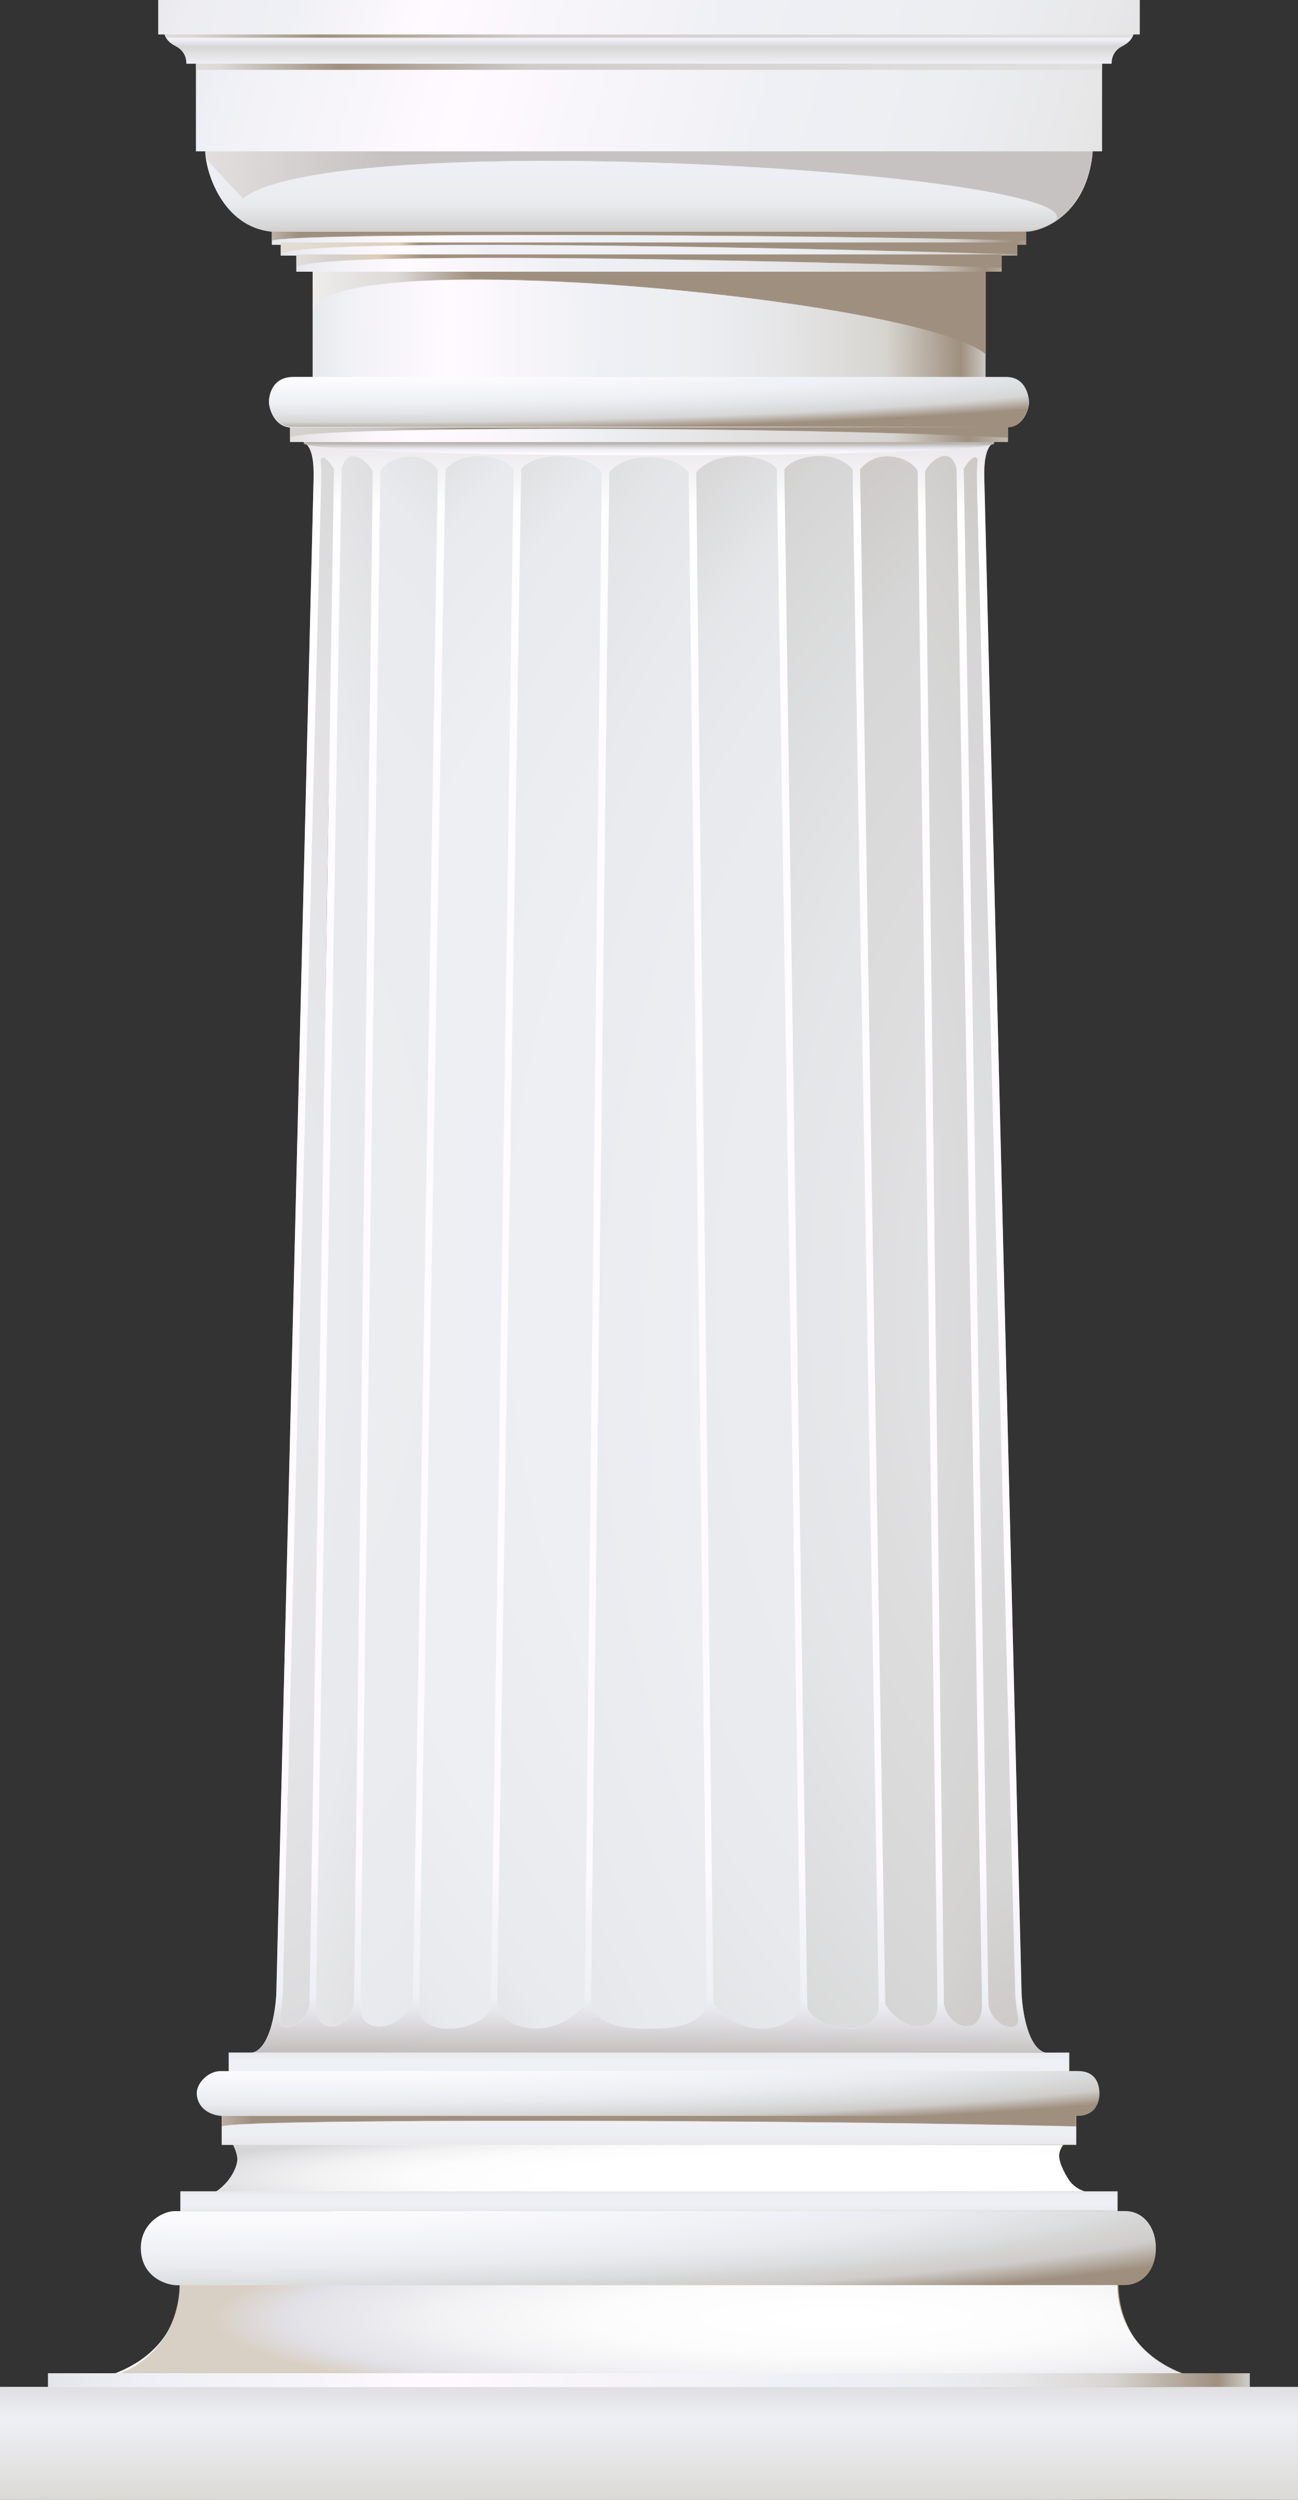 <svg xmlns="http://www.w3.org/2000/svg" xmlns:xlink="http://www.w3.org/1999/xlink" data-name="Layer 2" viewBox="0 0 1641.32 3158.92"><rect x="0" y="0" width="1641.32" height="3158.92" fill="#333333" stroke="none"/><defs><linearGradient id="K" x1="837.38" x2="822.26" y1="2587.98" y2="519.3" gradientTransform="matrix(1 0 0 -1 0 3127.93)" gradientUnits="userSpaceOnUse"><stop offset="0" stop-color="#e5e2e6"></stop><stop offset=".05" stop-color="#fff"></stop><stop offset=".22" stop-color="#fffcff"></stop><stop offset=".88" stop-color="#fffaff"></stop><stop offset=".92" stop-color="#f4f3f8"></stop><stop offset=".96" stop-color="#eff0f5"></stop><stop offset=".97" stop-color="#e4e4e8"></stop><stop offset=".99" stop-color="#c9c5c5"></stop><stop offset="1" stop-color="#b9b4b1"></stop></linearGradient><linearGradient id="R" x1="256.05" x2="1297.28" y1="2728.37" y2="2740.21" gradientTransform="matrix(1 0 0 -1 0 3127.93)" gradientUnits="userSpaceOnUse"><stop offset=".03" stop-color="#d6d6d6"></stop><stop offset=".17" stop-color="#eff0f5"></stop><stop offset=".18" stop-color="#f1f1f6"></stop><stop offset=".3" stop-color="#fffaff"></stop><stop offset=".48" stop-color="#eff0f5"></stop><stop offset=".6" stop-color="#edeef2"></stop><stop offset=".7" stop-color="#e6e6e8"></stop><stop offset=".79" stop-color="#dbdad7"></stop><stop offset=".83" stop-color="#d6d4cf"></stop><stop offset=".92" stop-color="#9f8f7e"></stop><stop offset=".95" stop-color="#ccc8c4"></stop><stop offset=".98" stop-color="#dad9d8"></stop><stop offset="1" stop-color="#e2e2e2"></stop></linearGradient><linearGradient id="k" x1="340.38" x2="1132.74" y1="2735.89" y2="2734.42" gradientTransform="matrix(1 0 0 -1 0 3127.93)" gradientUnits="userSpaceOnUse"><stop offset="0"></stop><stop offset=".01" stop-color="#1b1b1b"></stop><stop offset=".03" stop-color="#575757"></stop><stop offset=".05" stop-color="#8a8a8a"></stop><stop offset=".07" stop-color="#b4b4b4"></stop><stop offset=".08" stop-color="#d5d5d5"></stop><stop offset=".1" stop-color="#ececec"></stop><stop offset=".12" stop-color="#fafafa"></stop><stop offset=".13" stop-color="#fff"></stop><stop offset=".23" stop-color="#fbfbfb"></stop><stop offset=".34" stop-color="#efefef"></stop><stop offset=".45" stop-color="#dadada"></stop><stop offset=".56" stop-color="#bdbdbd"></stop><stop offset=".67" stop-color="#989898"></stop><stop offset=".78" stop-color="#6b6b6b"></stop><stop offset=".89" stop-color="#363636"></stop><stop offset=".98"></stop></linearGradient><linearGradient id="T" x1="354.48" x2="1302.99" y1="2711.04" y2="2758.17" gradientTransform="matrix(1 0 0 -1 0 3127.93)" gradientUnits="userSpaceOnUse"><stop offset=".04" stop-color="#efeeed"></stop><stop offset=".16" stop-color="#dcd9d6"></stop><stop offset=".26" stop-color="#9f8f7e"></stop></linearGradient><linearGradient id="a" x1="343.08" x2="1371.25" y1="2794.59" y2="2809.91" gradientTransform="matrix(1 0 0 -1 0 3127.93)" gradientUnits="userSpaceOnUse"><stop offset=".04" stop-color="#fff"></stop><stop offset=".49" stop-color="#efeeed"></stop><stop offset=".63" stop-color="#e2e1e1"></stop><stop offset=".72" stop-color="#d6d6d6"></stop><stop offset=".91" stop-color="#9f8f7e"></stop><stop offset="1" stop-color="#e2e2e2"></stop></linearGradient><linearGradient xlink:href="#a" id="U" x1="318.27" x2="1377.15" y1="2803.11" y2="2842.95"></linearGradient><linearGradient xlink:href="#a" id="V" x1="242.85" x2="1456.46" y1="2823.99" y2="2848.51"></linearGradient><linearGradient id="W" x1="309.32" x2="1316.23" y1="2797.16" y2="2803.38" gradientTransform="matrix(1 0 0 -1 0 3127.93)" gradientUnits="userSpaceOnUse"><stop offset=".03" stop-color="#d6d6d6"></stop><stop offset=".05" stop-color="#e0e0e2"></stop><stop offset=".08" stop-color="#ebecf0"></stop><stop offset=".1" stop-color="#eff0f5"></stop><stop offset=".2" stop-color="#fffaff"></stop><stop offset=".4" stop-color="#eff0f5"></stop><stop offset=".56" stop-color="#edeef2"></stop><stop offset=".69" stop-color="#e6e6e8"></stop><stop offset=".81" stop-color="#dbdad7"></stop><stop offset=".85" stop-color="#d6d4cf"></stop><stop offset=".93" stop-color="#9f8f7e"></stop><stop offset="1" stop-color="#e2e2e2"></stop></linearGradient><linearGradient id="X" x1="286.22" x2="1389.18" y1="2820.63" y2="2820.63" gradientTransform="matrix(1 0 0 -1 0 3127.93)" gradientUnits="userSpaceOnUse"><stop offset=".03" stop-color="#d6d6d6"></stop><stop offset=".05" stop-color="#e0e0e2"></stop><stop offset=".08" stop-color="#ebecf0"></stop><stop offset=".1" stop-color="#eff0f5"></stop><stop offset=".2" stop-color="#fffaff"></stop><stop offset=".3" stop-color="#eff0f5"></stop><stop offset=".6" stop-color="#eeeff3"></stop><stop offset=".71" stop-color="#e9eaec"></stop><stop offset=".78" stop-color="#e2e1e1"></stop><stop offset=".85" stop-color="#d7d5d0"></stop><stop offset=".85" stop-color="#d6d4cf"></stop><stop offset=".93" stop-color="#9f8f7e"></stop><stop offset="1" stop-color="#e2e2e2"></stop></linearGradient><linearGradient id="Y" x1="262.39" x2="1359.85" y1="2834.27" y2="2834.27" gradientTransform="matrix(1 0 0 -1 0 3127.93)" gradientUnits="userSpaceOnUse"><stop offset="0" stop-color="#d6d6d6"></stop><stop offset=".03" stop-color="#dcdcdd"></stop><stop offset=".09" stop-color="#eaebef"></stop><stop offset=".13" stop-color="#eff0f5"></stop><stop offset=".24" stop-color="#fffaff"></stop><stop offset=".43" stop-color="#eff0f5"></stop><stop offset=".6" stop-color="#edeef2"></stop><stop offset=".71" stop-color="#e7e8ea"></stop><stop offset=".81" stop-color="#dedddb"></stop><stop offset=".86" stop-color="#d6d4cf"></stop><stop offset=".93" stop-color="#9f8f7e"></stop><stop offset="1" stop-color="#e2e2e2"></stop></linearGradient><linearGradient id="f" x1="122.77" x2="1490.27" y1="2700.84" y2="2956.36" gradientTransform="matrix(1 0 0 -1 0 3127.93)" gradientUnits="userSpaceOnUse"><stop offset=".04"></stop><stop offset=".06" stop-color="#060606"></stop><stop offset=".09" stop-color="#171717"></stop><stop offset=".13" stop-color="#343434"></stop><stop offset=".16" stop-color="#5b5b5b"></stop><stop offset=".21" stop-color="#8e8e8e"></stop><stop offset=".25" stop-color="#cbcbcb"></stop><stop offset=".28" stop-color="#fff"></stop><stop offset=".36" stop-color="#fbfbfb"></stop><stop offset=".44" stop-color="#efefef"></stop><stop offset=".51" stop-color="#dadada"></stop><stop offset=".59" stop-color="#bdbdbd"></stop><stop offset=".67" stop-color="#989898"></stop><stop offset=".75" stop-color="#6b6b6b"></stop><stop offset=".83" stop-color="#363636"></stop><stop offset=".9"></stop></linearGradient><linearGradient id="g" x1="219.29" x2="941.01" y1="2831.24" y2="2831.24" gradientTransform="matrix(1 0 0 -1 0 3127.93)" gradientUnits="userSpaceOnUse"><stop offset=".04" stop-color="#efeeed"></stop><stop offset=".11" stop-color="#e0dddb"></stop><stop offset=".22" stop-color="#9f8f7e"></stop></linearGradient><linearGradient id="l" x1="68.28" x2="1330.72" y1="2803.48" y2="2821.23" gradientTransform="matrix(1 0 0 -1 0 3127.93)" gradientUnits="userSpaceOnUse"><stop offset=".02"></stop><stop offset=".03" stop-color="#292929"></stop><stop offset=".04" stop-color="#555"></stop><stop offset=".04" stop-color="#7e7e7e"></stop><stop offset=".05" stop-color="#a1a1a1"></stop><stop offset=".06" stop-color="#bebebe"></stop><stop offset=".07" stop-color="#d6d6d6"></stop><stop offset=".09" stop-color="#e9e9e9"></stop><stop offset=".1" stop-color="#f5f5f5"></stop><stop offset=".12" stop-color="#fdfdfd"></stop><stop offset=".16" stop-color="#fff"></stop><stop offset=".23" stop-color="#f1f1f1"></stop><stop offset=".36" stop-color="#cbcbcb"></stop><stop offset=".54" stop-color="#8e8e8e"></stop><stop offset=".76" stop-color="#3b3b3b"></stop><stop offset=".9"></stop></linearGradient><linearGradient id="ab" x1="173.55" x2="1365.6" y1="2765.09" y2="2855.3" gradientTransform="matrix(1 0 0 -1 0 3127.93)" gradientUnits="userSpaceOnUse"><stop offset=".01" stop-color="#efeeed"></stop><stop offset=".11" stop-color="#e5e3e1"></stop><stop offset=".28" stop-color="#dfceb9"></stop><stop offset=".3" stop-color="#9f8f7e"></stop></linearGradient><linearGradient id="m" x1="303.52" x2="1091.81" y1="2797.95" y2="2797.95" gradientTransform="matrix(1 0 0 -1 0 3127.93)" gradientUnits="userSpaceOnUse"><stop offset=".01"></stop><stop offset=".02" stop-color="#1e1e1e"></stop><stop offset=".05" stop-color="#616161"></stop><stop offset=".08" stop-color="#9a9a9a"></stop><stop offset=".11" stop-color="#c5c5c5"></stop><stop offset=".13" stop-color="#e5e5e5"></stop><stop offset=".15" stop-color="#f8f8f8"></stop><stop offset=".17" stop-color="#fff"></stop><stop offset=".2" stop-color="#f4f4f4"></stop><stop offset=".9"></stop></linearGradient><linearGradient id="ad" x1="330.19" x2="1037.14" y1="2797.95" y2="2797.95" gradientTransform="matrix(1 0 0 -1 0 3127.93)" gradientUnits="userSpaceOnUse"><stop offset="0" stop-color="#efeeed"></stop><stop offset=".04" stop-color="#e6e4e2"></stop><stop offset=".12" stop-color="#d5d1ce"></stop><stop offset=".21" stop-color="#ddcdb8"></stop><stop offset=".29" stop-color="#9f8f7e"></stop></linearGradient><linearGradient id="af" x1="820.66" x2="820.66" y1="2546.56" y2="2567.53" gradientTransform="matrix(1 0 0 -1 0 3127.93)" gradientUnits="userSpaceOnUse"><stop offset=".37" stop-color="#fffaff"></stop><stop offset=".62" stop-color="#eff0f5"></stop><stop offset=".72" stop-color="#e4e4e8"></stop><stop offset=".9" stop-color="#c9c5c5"></stop><stop offset=".99" stop-color="#b9b4b1"></stop></linearGradient><linearGradient id="ag" x1="292.15" x2="1363.79" y1="2585.01" y2="2585.01" gradientTransform="matrix(1 0 0 -1 0 3127.93)" gradientUnits="userSpaceOnUse"><stop offset=".03" stop-color="#d6d6d6"></stop><stop offset=".1" stop-color="#ece9ec"></stop><stop offset=".16" stop-color="#faf6fa"></stop><stop offset=".21" stop-color="#fffaff"></stop><stop offset=".32" stop-color="#faf7fc"></stop><stop offset=".42" stop-color="#eff0f5"></stop><stop offset=".78" stop-color="#d6d4cf"></stop><stop offset=".87" stop-color="#9f8f7e"></stop><stop offset=".96" stop-color="#e2e2e2"></stop></linearGradient><linearGradient id="o" x1="306.13" x2="1228.6" y1="2588.04" y2="2588.04" gradientTransform="matrix(1 0 0 -1 0 3127.93)" gradientUnits="userSpaceOnUse"><stop offset="0"></stop><stop offset=".04" stop-color="#292929"></stop><stop offset=".12" stop-color="#9b9b9b"></stop><stop offset=".19" stop-color="#e3e3e3"></stop><stop offset=".21" stop-color="#fff"></stop><stop offset=".3" stop-color="#e9e9e9"></stop><stop offset=".49" stop-color="#b1b1b1"></stop><stop offset=".75" stop-color="#585858"></stop><stop offset="1"></stop></linearGradient><linearGradient id="ai" x1="154.56" x2="1459.77" y1="2463.57" y2="2707.46" gradientTransform="matrix(1 0 0 -1 0 3127.93)" gradientUnits="userSpaceOnUse"><stop offset=".04" stop-color="#efeeed"></stop><stop offset=".06" stop-color="#eae9e7"></stop><stop offset=".16" stop-color="#d7d3d0"></stop><stop offset=".26" stop-color="#cbc6c2"></stop><stop offset=".34" stop-color="#9f8f7e"></stop></linearGradient><linearGradient id="ao" x1="820.67" x2="820.67" y1="2935.52" y2="2820.62" gradientTransform="matrix(1 0 0 -1 0 3127.93)" gradientUnits="userSpaceOnUse"><stop offset=".08" stop-color="#eff0f5"></stop><stop offset=".44" stop-color="#ecedf1"></stop><stop offset=".58" stop-color="#e9eaed"></stop><stop offset=".82" stop-color="#d6d6d6"></stop><stop offset=".9" stop-color="#cdcbc8"></stop><stop offset=".98" stop-color="#9f8f7e"></stop></linearGradient><linearGradient id="r" x1="191.45" x2="1412.22" y1="2885.9" y2="2948.15" gradientTransform="matrix(1 0 0 -1 0 3127.93)" gradientUnits="userSpaceOnUse"><stop offset="0"></stop><stop offset=".03" stop-color="#313131"></stop><stop offset=".08" stop-color="#797979"></stop><stop offset=".12" stop-color="#b3b3b3"></stop><stop offset=".16" stop-color="#dcdcdc"></stop><stop offset=".19" stop-color="#f6f6f6"></stop><stop offset=".2" stop-color="#fff"></stop><stop offset=".31" stop-color="#fbfbfb"></stop><stop offset=".4" stop-color="#f1f1f1"></stop><stop offset=".49" stop-color="#dedede"></stop><stop offset=".58" stop-color="#c5c5c5"></stop><stop offset=".66" stop-color="#a4a4a4"></stop><stop offset=".74" stop-color="#7b7b7b"></stop><stop offset=".83" stop-color="#4b4b4b"></stop><stop offset=".9" stop-color="#151515"></stop><stop offset=".93"></stop></linearGradient><linearGradient id="aq" x1="146.6" x2="1180.73" y1="2969.18" y2="2915.81" gradientTransform="matrix(1 0 0 -1 0 3127.93)" gradientUnits="userSpaceOnUse"><stop offset="0" stop-color="#efeeed"></stop><stop offset=".33" stop-color="#c7c2c2"></stop></linearGradient><linearGradient id="ar" x1="121.66" x2="1569.44" y1="3198.94" y2="2792.8" gradientTransform="matrix(1 0 0 -1 0 3127.93)" gradientUnits="userSpaceOnUse"><stop offset="0" stop-color="#d6d6d6"></stop><stop offset=".08" stop-color="#e6e7ea"></stop><stop offset=".13" stop-color="#eff0f5"></stop><stop offset=".33" stop-color="#fffaff"></stop><stop offset=".58" stop-color="#eff0f5"></stop><stop offset=".72" stop-color="#edeef2"></stop><stop offset=".84" stop-color="#e7e7e8"></stop><stop offset=".94" stop-color="#dcdad8"></stop><stop offset=".98" stop-color="#d6d4cf"></stop></linearGradient><linearGradient id="s" x1="-17.45" x2="1624.8" y1="2890.5" y2="3197.36" gradientTransform="matrix(1 0 0 -1 0 3127.93)" gradientUnits="userSpaceOnUse"><stop offset=".04"></stop><stop offset=".04" stop-color="#050505"></stop><stop offset=".05" stop-color="#343434"></stop><stop offset=".06" stop-color="#5f5f5f"></stop><stop offset=".07" stop-color="#858585"></stop><stop offset=".09" stop-color="#a6a6a6"></stop><stop offset=".1" stop-color="#c2c2c2"></stop><stop offset=".12" stop-color="#d9d9d9"></stop><stop offset=".14" stop-color="#eaeaea"></stop><stop offset=".16" stop-color="#f6f6f6"></stop><stop offset=".19" stop-color="#fdfdfd"></stop><stop offset=".27" stop-color="#fff"></stop><stop offset=".4" stop-color="#fcfcfc"></stop><stop offset=".49" stop-color="#f2f2f2"></stop><stop offset=".58" stop-color="#e2e2e2"></stop><stop offset=".66" stop-color="#cbcbcb"></stop><stop offset=".74" stop-color="#aeaeae"></stop><stop offset=".81" stop-color="#898989"></stop><stop offset=".88" stop-color="#5e5e5e"></stop><stop offset=".95" stop-color="#2d2d2d"></stop><stop offset="1"></stop></linearGradient><linearGradient id="b" x1="-17.45" x2="1624.8" y1="2890.5" y2="3197.36" gradientTransform="matrix(1 0 0 -1 0 3127.93)" gradientUnits="userSpaceOnUse"><stop offset=".04" stop-color="#efeeed"></stop><stop offset=".1" stop-color="#eae8e7"></stop><stop offset=".19" stop-color="#dcd9d6"></stop><stop offset=".28" stop-color="#9f8f7e"></stop><stop offset=".42" stop-color="#cfccc9"></stop><stop offset=".7" stop-color="#dddcdb"></stop><stop offset=".9" stop-color="#e2e2e2"></stop></linearGradient><linearGradient id="at" x1="820.65" x2="820.65" y1="3111.94" y2="3026.11" gradientTransform="matrix(1 0 0 -1 0 3127.93)" gradientUnits="userSpaceOnUse"><stop offset=".2" stop-color="#fffaff"></stop><stop offset=".4" stop-color="#eff0f5"></stop><stop offset=".5" stop-color="#d6d6d6"></stop><stop offset=".61" stop-color="#e2e2e2"></stop><stop offset=".61" stop-color="#e2e2e2"></stop><stop offset=".71" stop-color="#ececf0"></stop><stop offset=".79" stop-color="#eff0f5"></stop></linearGradient><linearGradient xlink:href="#b" id="au" x1="-74.17" x2="1680.65" y1="2919.07" y2="3246.97"></linearGradient><linearGradient id="av" x1="80" x2="1614.07" y1="3313.93" y2="2883.58" gradientTransform="matrix(1 0 0 -1 0 3127.93)" gradientUnits="userSpaceOnUse"><stop offset="0" stop-color="#d6d6d6"></stop><stop offset=".01" stop-color="#d7d7d8"></stop><stop offset=".07" stop-color="#e5e5e8"></stop><stop offset=".13" stop-color="#ededf2"></stop><stop offset=".21" stop-color="#eff0f5"></stop><stop offset=".31" stop-color="#fffaff"></stop><stop offset=".54" stop-color="#eff0f5"></stop><stop offset=".72" stop-color="#edeef2"></stop><stop offset=".83" stop-color="#e8e8ea"></stop><stop offset=".92" stop-color="#dedddc"></stop><stop offset=".98" stop-color="#d6d4cf"></stop></linearGradient><linearGradient id="ax" x1="-185.96" x2="1669.63" y1="82.26" y2="103.35" gradientTransform="matrix(1 0 0 -1 0 3127.93)" gradientUnits="userSpaceOnUse"><stop offset=".03" stop-color="#d6d6d6"></stop><stop offset=".2" stop-color="#eff0f5"></stop><stop offset=".3" stop-color="#f5f4f9"></stop><stop offset=".39" stop-color="#fffaff"></stop><stop offset=".47" stop-color="#f9f6fb"></stop><stop offset=".65" stop-color="#eff0f5"></stop><stop offset=".73" stop-color="#edeef2"></stop><stop offset=".79" stop-color="#e7e7e9"></stop><stop offset=".84" stop-color="#dcdbd9"></stop><stop offset=".86" stop-color="#d6d4cf"></stop><stop offset=".93" stop-color="#9f8f7e"></stop><stop offset=".95" stop-color="#ccc8c4"></stop><stop offset=".99" stop-color="#dad9d8"></stop><stop offset="1" stop-color="#e2e2e2"></stop></linearGradient><linearGradient id="c" x1="104.98" x2="1424.45" y1="432.29" y2="447.28" gradientTransform="matrix(1 0 0 -1 0 3127.93)" gradientUnits="userSpaceOnUse"><stop offset=".05" stop-color="#d6d6d6"></stop><stop offset=".09" stop-color="#dadadb"></stop><stop offset=".13" stop-color="#e5e5e8"></stop><stop offset=".16" stop-color="#eff0f5"></stop><stop offset=".3" stop-color="#fffaff"></stop><stop offset=".39" stop-color="#faf7fc"></stop><stop offset=".48" stop-color="#eff0f5"></stop><stop offset=".6" stop-color="#edeef2"></stop><stop offset=".68" stop-color="#e7e7e9"></stop><stop offset=".76" stop-color="#dcdbd9"></stop><stop offset=".79" stop-color="#d6d4cf"></stop><stop offset=".94" stop-color="#9f8f7e"></stop><stop offset=".96" stop-color="#ccc8c4"></stop><stop offset=".99" stop-color="#dad9d8"></stop><stop offset="1" stop-color="#e2e2e2"></stop></linearGradient><linearGradient id="d" x1="820.66" x2="820.66" y1="466.17" y2="410.49" gradientTransform="matrix(1 0 0 -1 0 3127.93)" gradientUnits="userSpaceOnUse"><stop offset=".02" stop-color="#fff"></stop><stop offset=".02" stop-color="#fafafa"></stop><stop offset=".05" stop-color="#c6c6c6"></stop><stop offset=".08" stop-color="#979797"></stop><stop offset=".11" stop-color="#6e6e6e"></stop><stop offset=".14" stop-color="#4c4c4c"></stop><stop offset=".18" stop-color="#303030"></stop><stop offset=".21" stop-color="#1b1b1b"></stop><stop offset=".26" stop-color="#0c0c0c"></stop><stop offset=".3" stop-color="#030303"></stop><stop offset=".38"></stop><stop offset=".48" stop-color="#030303"></stop><stop offset=".56" stop-color="#0c0c0c"></stop><stop offset=".62" stop-color="#1c1c1c"></stop><stop offset=".69" stop-color="#333"></stop><stop offset=".74" stop-color="#505050"></stop><stop offset=".8" stop-color="#747474"></stop><stop offset=".85" stop-color="#9e9e9e"></stop><stop offset=".9" stop-color="#cecece"></stop><stop offset=".95" stop-color="#fff"></stop></linearGradient><linearGradient id="e" x1="820.66" x2="820.66" y1="472.11" y2="401.47" gradientTransform="matrix(1 0 0 -1 0 3127.93)" gradientUnits="userSpaceOnUse"><stop offset="0" stop-color="#d6d6d6"></stop><stop offset=".09" stop-color="#e3e4e6"></stop><stop offset=".18" stop-color="#ecedf1"></stop><stop offset=".28" stop-color="#eff0f5"></stop><stop offset=".61" stop-color="#eeeef3"></stop><stop offset=".75" stop-color="#e9e9ec"></stop><stop offset=".86" stop-color="#e1e0df"></stop><stop offset=".94" stop-color="#d6d4cf"></stop></linearGradient><linearGradient xlink:href="#c" id="az" x1="116.79" x2="1414.48" y1="503.19" y2="517.94"></linearGradient><linearGradient xlink:href="#d" id="t" x1="820.66" x2="820.66" y1="536.93" y2="481.27"></linearGradient><linearGradient xlink:href="#e" id="aB" x1="820.66" x2="820.66" y1="542.87" y2="472.25"></linearGradient><linearGradient xlink:href="#f" id="u" x1="30.06" x2="1579.21" y1="300.54" y2="590.01"></linearGradient><linearGradient xlink:href="#g" id="aD" x1="139.16" x2="957.04" y1="448.27" y2="448.27"></linearGradient><linearGradient id="aF" x1="36.06" x2="1482.58" y1="337.4" y2="353.84" gradientTransform="matrix(1 0 0 -1 0 3127.93)" gradientUnits="userSpaceOnUse"><stop offset=".05" stop-color="#d6d6d6"></stop><stop offset=".08" stop-color="#dadadb"></stop><stop offset=".11" stop-color="#e5e5e8"></stop><stop offset=".13" stop-color="#eff0f5"></stop><stop offset=".26" stop-color="#fffaff"></stop><stop offset=".45" stop-color="#faf7fc"></stop><stop offset=".63" stop-color="#eff0f5"></stop><stop offset=".71" stop-color="#edeef2"></stop><stop offset=".76" stop-color="#e7e7e9"></stop><stop offset=".81" stop-color="#dcdbd9"></stop><stop offset=".84" stop-color="#d6d4cf"></stop><stop offset=".94" stop-color="#9f8f7e"></stop><stop offset=".96" stop-color="#ccc8c4"></stop><stop offset=".99" stop-color="#dad9d8"></stop><stop offset="1" stop-color="#e2e2e2"></stop></linearGradient><linearGradient xlink:href="#d" id="v" x1="820.65" x2="820.65" y1="360.33" y2="330.03"></linearGradient><linearGradient id="aH" x1="820.65" x2="820.65" y1="363.56" y2="325.12" gradientTransform="matrix(1 0 0 -1 0 3127.93)" gradientUnits="userSpaceOnUse"><stop offset="0" stop-color="#d6d6d6"></stop><stop offset=".04" stop-color="#dcddde"></stop><stop offset=".14" stop-color="#e7e8eb"></stop><stop offset=".26" stop-color="#edeef3"></stop><stop offset=".51" stop-color="#eff0f5"></stop><stop offset=".66" stop-color="#edeef2"></stop><stop offset=".76" stop-color="#e8e8ea"></stop><stop offset=".85" stop-color="#dedddb"></stop><stop offset=".89" stop-color="#d6d4cf"></stop></linearGradient><linearGradient id="aI" x1="-266.83" x2="1738.12" y1="27.95" y2="50.74" gradientTransform="matrix(1 0 0 -1 0 3127.93)" gradientUnits="userSpaceOnUse"><stop offset=".05" stop-color="#d6d6d6"></stop><stop offset=".09" stop-color="#dadadb"></stop><stop offset=".13" stop-color="#e5e5e8"></stop><stop offset=".16" stop-color="#eff0f5"></stop><stop offset=".3" stop-color="#fffaff"></stop><stop offset=".48" stop-color="#faf7fc"></stop><stop offset=".65" stop-color="#eff0f5"></stop><stop offset=".71" stop-color="#edeef2"></stop><stop offset=".76" stop-color="#e7e7e9"></stop><stop offset=".8" stop-color="#dcdbd9"></stop><stop offset=".81" stop-color="#d6d4cf"></stop><stop offset=".86" stop-color="#9f8f7e"></stop><stop offset=".9" stop-color="#cac5c1"></stop><stop offset=".93" stop-color="#d2cfcc"></stop><stop offset=".97" stop-color="#e0dfdf"></stop><stop offset=".97" stop-color="#e2e2e2"></stop></linearGradient><linearGradient xlink:href="#d" id="w" x1="820.66" x2="820.66" y1="120.24" y2="-52.6"></linearGradient><linearGradient id="aK" x1="820.66" x2="820.66" y1="138.66" y2="-80.59" gradientTransform="matrix(1 0 0 -1 0 3127.93)" gradientUnits="userSpaceOnUse"><stop offset="0" stop-color="#d6d6d6"></stop><stop offset=".17" stop-color="#e3e3e6"></stop><stop offset=".3" stop-color="#eff0f5"></stop><stop offset=".61" stop-color="#e2e2e1"></stop><stop offset=".85" stop-color="#d6d4cf"></stop></linearGradient><radialGradient id="x" cx="2133.75" cy="1492.81" r="1831.42" fx="2133.75" fy="1492.81" gradientTransform="matrix(.93 0 0 -1 -4 3137.28)" gradientUnits="userSpaceOnUse"><stop offset=".37" stop-color="#eff0f5"></stop><stop offset=".72" stop-color="#e9eaed"></stop><stop offset=".79" stop-color="#e5e6e8"></stop><stop offset=".85" stop-color="#dadadb"></stop><stop offset=".87" stop-color="#d6d6d6"></stop><stop offset=".94" stop-color="#c9c4c0"></stop><stop offset=".95" stop-color="#9f8f7e"></stop></radialGradient><radialGradient id="y" cx="2167.01" cy="1486.33" r="1765.14" fx="2167.01" fy="1486.33" gradientTransform="matrix(.93 0 0 -1 -4 3137.28)" gradientUnits="userSpaceOnUse"><stop offset=".14" stop-color="#eff0f5"></stop><stop offset=".49" stop-color="#eaebee"></stop><stop offset=".64" stop-color="#e4e5e7"></stop><stop offset=".84" stop-color="#d6d6d6"></stop><stop offset=".94" stop-color="#c9c4c0"></stop><stop offset=".95" stop-color="#9f8f7e"></stop></radialGradient><radialGradient id="z" cx="2074.19" cy="1489.19" r="1608.64" fx="2074.19" fy="1489.19" gradientTransform="matrix(.93 0 0 -1 -4 3137.28)" gradientUnits="userSpaceOnUse"><stop offset=".08" stop-color="#eff0f5"></stop><stop offset=".35" stop-color="#eaebee"></stop><stop offset=".57" stop-color="#ddddde"></stop><stop offset=".76" stop-color="#d6d6d6"></stop><stop offset=".93" stop-color="#c9c4c0"></stop><stop offset=".95" stop-color="#9f8f7e"></stop></radialGradient><radialGradient id="A" cx="1127" cy="1538.96" r="1700.26" fx="1127" fy="1538.96" gradientTransform="matrix(.52 0 0 -1 141.9 3137.28)" gradientUnits="userSpaceOnUse"><stop offset=".07" stop-color="#eff0f5"></stop><stop offset=".29" stop-color="#e9eaed"></stop><stop offset=".47" stop-color="#dedee0"></stop><stop offset=".65" stop-color="#d6d6d6"></stop><stop offset=".74" stop-color="#d4d3d2"></stop><stop offset=".83" stop-color="#cdcac7"></stop><stop offset=".88" stop-color="#9f8f7e"></stop></radialGradient><radialGradient id="B" cx="799.41" cy="1531.84" r="1343.55" fx="799.41" fy="1531.84" gradientTransform="matrix(1 0 0 -1 0 3127.93)" gradientUnits="userSpaceOnUse"><stop offset="0" stop-color="#eff0f5"></stop><stop offset=".19" stop-color="#e9eaed"></stop><stop offset=".28" stop-color="#e2e3e5"></stop><stop offset=".47" stop-color="#d9d9da"></stop><stop offset=".67" stop-color="#d6d6d6"></stop><stop offset=".85" stop-color="#cbc7c4"></stop><stop offset=".9" stop-color="#9f8f7e"></stop></radialGradient><radialGradient id="C" cx="-2206.33" cy="1521.02" r="1922.94" fx="-2206.33" fy="1521.02" gradientTransform="matrix(-.93 0 0 -1 -274.47 3137.28)" gradientUnits="userSpaceOnUse"><stop offset=".13" stop-color="#eff0f5"></stop><stop offset=".62" stop-color="#eeeff3"></stop><stop offset=".78" stop-color="#e9eaed"></stop><stop offset=".87" stop-color="#d6d6d6"></stop><stop offset=".9" stop-color="#d2d1d0"></stop><stop offset=".94" stop-color="#d8c8b4"></stop><stop offset=".94" stop-color="#9f8f7e"></stop></radialGradient><radialGradient id="D" cx="-2008.13" cy="1523.74" r="1834.69" fx="-2008.13" fy="1523.74" gradientTransform="matrix(-.93 0 0 -1 -274.47 3137.28)" gradientUnits="userSpaceOnUse"><stop offset=".34" stop-color="#eff0f5"></stop><stop offset=".68" stop-color="#eeeff3"></stop><stop offset=".79" stop-color="#e9eaed"></stop><stop offset=".87" stop-color="#d6d6d6"></stop><stop offset=".89" stop-color="#d2d1d0"></stop><stop offset=".93" stop-color="#d8c8b4"></stop><stop offset=".93" stop-color="#9f8f7e"></stop></radialGradient><radialGradient id="E" cx="76.91" cy="1552.47" r="1681.74" fx="76.91" fy="1552.47" gradientTransform="matrix(-.93 0 0 -1 -274.47 3137.28)" gradientUnits="userSpaceOnUse"><stop offset=".08" stop-color="#eff0f2"></stop><stop offset=".64" stop-color="#ebecef"></stop><stop offset=".78" stop-color="#e9eaed"></stop><stop offset=".92" stop-color="#d6d6d6"></stop><stop offset="1" stop-color="#9f8f7e"></stop></radialGradient><radialGradient id="F" cx="-158.84" cy="1567.31" r="2179.04" fx="-158.84" fy="1567.31" gradientTransform="matrix(-.52 0 0 -1 -420.36 3137.28)" gradientUnits="userSpaceOnUse"><stop offset=".13" stop-color="#eff0f2"></stop><stop offset=".74" stop-color="#e9eaed"></stop><stop offset=".82" stop-color="#e2e2e4"></stop><stop offset=".9" stop-color="#d6d6d6"></stop><stop offset=".94" stop-color="#d0cecc"></stop><stop offset=".98" stop-color="#9f8f7e"></stop></radialGradient><radialGradient id="G" cx="-97.22" cy="1516.53" r="1354.32" fx="-97.22" fy="1516.53" gradientTransform="rotate(-180 -139.235 1563.965)" gradientUnits="userSpaceOnUse"><stop offset=".09" stop-color="#eff0f2"></stop><stop offset=".13" stop-color="#edeef0"></stop><stop offset=".34" stop-color="#e9eaed"></stop><stop offset=".61" stop-color="#e4e4e7"></stop><stop offset=".96" stop-color="#d6d6d6"></stop><stop offset="1" stop-color="#9f8f7e"></stop></radialGradient><radialGradient id="H" cx="2459.3" cy="1426.02" r="2586.72" fx="2459.3" fy="1426.02" gradientTransform="matrix(1 0 0 -1 0 3127.93)" gradientUnits="userSpaceOnUse"><stop offset=".58" stop-color="#eff0f5"></stop><stop offset=".69" stop-color="#eaebef"></stop><stop offset=".71" stop-color="#e9eaed"></stop><stop offset=".76" stop-color="#e4e5e7"></stop><stop offset=".82" stop-color="#d7d7d8"></stop><stop offset=".82" stop-color="#d6d6d6"></stop><stop offset=".88" stop-color="#cbc7c4"></stop><stop offset=".93" stop-color="#9f8f7e"></stop></radialGradient><radialGradient id="I" cx="-194.94" cy="1402.91" r="1962.58" fx="-194.94" fy="1402.91" gradientTransform="matrix(1 0 0 -1 0 3127.64)" gradientUnits="userSpaceOnUse"><stop offset=".12" stop-color="#eff0f5"></stop><stop offset=".79" stop-color="#eff0f5"></stop><stop offset=".85" stop-color="#e3e4e6"></stop><stop offset=".89" stop-color="#d6d6d6"></stop><stop offset=".99" stop-color="#9f8f7e"></stop></radialGradient><radialGradient id="h" cx="1540.62" cy="862.15" r="1872.38" fx="1540.62" fy="862.15" gradientTransform="matrix(1 0 0 -1 0 3127.93)" gradientUnits="userSpaceOnUse"><stop offset=".88"></stop><stop offset=".91" stop-color="#464646"></stop><stop offset=".99" stop-color="#f3f3f3"></stop><stop offset=".99" stop-color="#fff"></stop></radialGradient><radialGradient id="L" cx="914.3" cy="-1803.18" r="503.88" fx="914.3" fy="-1803.18" gradientTransform="matrix(2.85 0 0 .22 -2217.99 3205.79)" gradientUnits="userSpaceOnUse"><stop offset=".16" stop-color="#fff"></stop><stop offset=".36" stop-color="#fafafc"></stop><stop offset=".55" stop-color="#eff0f5"></stop><stop offset=".69" stop-color="#e4e5e8"></stop><stop offset=".83" stop-color="#d6d6d6"></stop><stop offset=".95" stop-color="#9f8f7e"></stop></radialGradient><radialGradient id="i" cx="389" cy="479.25" r="867.68" fx="389" fy="479.25" gradientTransform="matrix(1 0 0 -1 0 3127.93)" gradientUnits="userSpaceOnUse"><stop offset=".08" stop-color="#fff"></stop><stop offset=".09" stop-color="#f5f5f5"></stop><stop offset=".15" stop-color="#bdbdbd"></stop><stop offset=".21" stop-color="#8a8a8a"></stop><stop offset=".28" stop-color="#606060"></stop><stop offset=".34" stop-color="#3d3d3d"></stop><stop offset=".41" stop-color="#222"></stop><stop offset=".48" stop-color="#0f0f0f"></stop><stop offset=".55" stop-color="#040404"></stop><stop offset=".62"></stop></radialGradient><radialGradient id="N" cx="1169.97" cy="-2063.81" r="336.95" fx="1169.97" fy="-2063.81" gradientTransform="matrix(2.85 0 0 .22 -2230.3 3205.79)" gradientUnits="userSpaceOnUse"><stop offset=".42" stop-color="#fff"></stop><stop offset=".6" stop-color="#fcfcfc"></stop><stop offset=".74" stop-color="#f2f2f3"></stop><stop offset=".87" stop-color="#e1e1e3"></stop><stop offset=".93" stop-color="#d6d6d9"></stop></radialGradient><radialGradient id="O" cx="874.19" cy="450.03" r="557.96" fx="874.19" fy="450.03" gradientTransform="matrix(2.83 0 0 .41 -2199.58 2879.19)" gradientUnits="userSpaceOnUse"><stop offset=".16" stop-color="#fff"></stop><stop offset=".38" stop-color="#fafafc"></stop><stop offset=".6" stop-color="#eff0f5"></stop><stop offset=".7" stop-color="#e4e5e8"></stop><stop offset=".8" stop-color="#d6d6d6"></stop><stop offset=".95" stop-color="#9f8f7e"></stop></radialGradient><radialGradient id="j" cx="1236.59" cy="167.62" r="325.28" fx="1236.59" fy="167.62" gradientTransform="matrix(-2.83 0 0 .41 3510.59 2879.19)" gradientUnits="userSpaceOnUse"><stop offset=".07" stop-color="#8f8f8f"></stop><stop offset=".19" stop-color="#7a7a7a"></stop><stop offset=".45" stop-color="#424242"></stop><stop offset=".72"></stop></radialGradient><radialGradient id="Q" cx="866.33" cy="124.04" r="372.44" fx="866.33" fy="124.04" gradientTransform="matrix(-2.83 0 0 .41 3510.59 2879.19)" gradientUnits="userSpaceOnUse"><stop offset=".04" stop-color="#fff"></stop><stop offset=".29" stop-color="#fcfcfc"></stop><stop offset=".48" stop-color="#f2f2f4"></stop><stop offset=".66" stop-color="#e1e1e7"></stop><stop offset=".75" stop-color="#d9d0c5"></stop></radialGradient><radialGradient id="n" cx="607.17" cy="2659.89" r="174.81" fx="607.17" fy="2659.89" gradientTransform="matrix(1 0 0 -1 0 3127.93)" gradientUnits="userSpaceOnUse"><stop offset=".01" stop-color="#fff"></stop><stop offset=".18" stop-color="#b6b6b6"></stop><stop offset=".35" stop-color="#757575"></stop><stop offset=".5" stop-color="#434343"></stop><stop offset=".63" stop-color="#1e1e1e"></stop><stop offset=".74" stop-color="#080808"></stop><stop offset=".8"></stop></radialGradient><radialGradient id="aj" cx="123.43" cy="4009.99" r="33.39" fx="123.43" fy="4009.99" gradientTransform="matrix(47.14 0 0 -3.53 -5549.43 14619.2)" gradientUnits="userSpaceOnUse"><stop offset=".04" stop-color="#fff"></stop><stop offset=".27" stop-color="#fafafc"></stop><stop offset=".49" stop-color="#eff0f5"></stop><stop offset=".62" stop-color="#e4e5e8"></stop><stop offset=".76" stop-color="#d6d6d6"></stop><stop offset=".89" stop-color="#9f8f7e"></stop></radialGradient><radialGradient id="p" cx="143.86" cy="4008.73" r="25.4" fx="143.86" fy="4008.73" gradientTransform="matrix(47.14 0 0 -3.53 -5549.43 14619.2)" gradientUnits="userSpaceOnUse"><stop offset=".04" stop-color="#fff"></stop><stop offset=".11" stop-color="#f8f8f8"></stop><stop offset=".2" stop-color="#e5e5e5"></stop><stop offset=".32" stop-color="#c6c6c6"></stop><stop offset=".44" stop-color="#9a9a9a"></stop><stop offset=".53" stop-color="#787878"></stop><stop offset=".73" stop-color="#252525"></stop><stop offset=".83"></stop></radialGradient><radialGradient id="al" cx="127.24" cy="4012.17" r="28.74" fx="127.24" fy="4012.17" gradientTransform="matrix(47.14 0 0 -3.53 -5549.43 14619.2)" gradientUnits="userSpaceOnUse"><stop offset=".04" stop-color="#fff"></stop><stop offset=".29" stop-color="#fafafc"></stop><stop offset=".52" stop-color="#eff0f5"></stop><stop offset=".64" stop-color="#e4e5e8"></stop><stop offset=".76" stop-color="#d6d6d6"></stop><stop offset=".87" stop-color="#9f8f7e"></stop></radialGradient><radialGradient id="am" cx="748.74" cy="3068.98" r="682.77" fx="748.74" fy="3068.98" gradientTransform="matrix(1 0 0 -1 0 3127.93)" gradientUnits="userSpaceOnUse"><stop offset=".46" stop-color="#eff0f5"></stop><stop offset=".64" stop-color="#e9eaed"></stop><stop offset=".71" stop-color="#ddddde"></stop><stop offset=".78" stop-color="#d6d6d6"></stop><stop offset=".84" stop-color="#cbc7c4"></stop><stop offset=".89" stop-color="#9f8f7e"></stop><stop offset=".98" stop-color="#d6d6d6"></stop></radialGradient><radialGradient id="q" cx="674.79" cy="2986.87" r="703.14" fx="674.79" fy="2986.87" gradientTransform="matrix(1 0 0 -1 0 3127.93)" gradientUnits="userSpaceOnUse"><stop offset=".19" stop-color="#fff"></stop><stop offset=".25" stop-color="#f9f9f9"></stop><stop offset=".33" stop-color="#e8e8e8"></stop><stop offset=".42" stop-color="#cdcdcd"></stop><stop offset=".51" stop-color="#a7a7a7"></stop><stop offset=".62" stop-color="#767676"></stop><stop offset=".63" stop-color="#6e6e6e"></stop><stop offset=".67" stop-color="#585858"></stop><stop offset=".81"></stop></radialGradient><radialGradient id="aw" cx="862.26" cy="1319.26" r="548.02" fx="862.26" fy="1319.26" gradientTransform="matrix(2.68 0 0 -.31 -1990.49 3165.44)" gradientUnits="userSpaceOnUse"><stop offset=".04" stop-color="#fff"></stop><stop offset=".3" stop-color="#fafafc"></stop><stop offset=".54" stop-color="#eff0f5"></stop><stop offset=".64" stop-color="#eaebef"></stop><stop offset=".77" stop-color="#dcddde"></stop><stop offset=".81" stop-color="#d6d6d6"></stop><stop offset=".89" stop-color="#cfcdcb"></stop><stop offset="1" stop-color="#9f8f7e"></stop></radialGradient><radialGradient id="aE" cx="875.74" cy="3092.45" r="535.19" fx="875.74" fy="3092.45" gradientTransform="matrix(2.51 0 0 -.19 -1819.62 3179.87)" gradientUnits="userSpaceOnUse"><stop offset=".04" stop-color="#fff"></stop><stop offset=".31" stop-color="#fafafc"></stop><stop offset=".56" stop-color="#eff0f5"></stop><stop offset=".65" stop-color="#eaebef"></stop><stop offset=".78" stop-color="#dcddde"></stop><stop offset=".83" stop-color="#d6d6d6"></stop><stop offset=".89" stop-color="#cfcdcb"></stop><stop offset="1" stop-color="#9f8f7e"></stop></radialGradient><mask id="J" width="1019.72" height="2055.25" x="312.47" y="547.38" maskUnits="userSpaceOnUse"><path fill="url(#h)" d="m1291.77 2517.65-47-1911.01-.03-1.4c-.24-10.18-.73-34.06 8.81-43.81 2.09-2.15 4.61-3.44 7.6-3.97v-10.09H378.74v9.93c3.56.36 6.54 1.67 8.94 4.12 9.54 9.75 9.03 33.63 8.82 43.81l-.02 1.4-47.03 1911.01c-.62 21.34-8.03 76.82-34.76 76.82h-2.22v8.15h1019.72v-8.15h-5.67c-26.7 0-34.13-55.49-34.76-76.82Zm-930.84 43.73c-6.76-.99-7.6-6.91-7.04-11.79 3.17-16.26 3.64-30.34 3.68-31.73L406.2 606.82v-1.36c.15-6.08.31-15.38-.96-24.76.74-1.23 1.85-2.65 2.96-2.66 3.43-.06 9.92 7.33 14.03 14.41l-30.9 1941.09c-3.51 19.2-20.3 29.33-30.4 27.85Zm55.64-.85c-10.71-1.29-17.11-11.2-17.11-26.49l32.49-1942.05c2.83-9.88 7.35-15.16 13.4-15.61 9.38-.69 21.15 9.59 25.92 19.52l-23.66 1937.51c-4.92 19.44-19.62 28.5-31.05 27.11Zm54.31-1.03c-10.16-3.33-14.84-11.06-15.11-25.41l25.25-1938.44c1.94-6.23 12.8-14.67 27.47-17.76 10.37-2.19 29.79-2.91 45.09 15.14l-31.72 1939.7c-15.62 24.72-37.28 31.26-50.97 26.76Zm149.63-25.46c0 14.86-26.6 29.41-53.72 29.41-10.74 0-19.77-2.39-26.16-6.94-7.05-5.03-10.62-12.57-10.64-22.47L563.3 593.15c15.45-17.73 39.56-17.54 49.41-16.56 16.6 1.67 31.73 8.64 36.67 16.74l-28.86 1940.66.41.02-.41.03Zm40.34 26.99c-17.33-4.42-29.92-15.21-32.21-27.46l30.46-1940.4c4.06-7.59 18.3-14.03 36.06-16.13 21.01-2.49 50.41 1.32 65.61 19.72L739.2 2532.52c-24.25 29.52-56.28 34.15-78.34 28.52Zm159.76 2.41c-32.87-.24-62.62-3.54-73.29-30.26l23.17-1936.44c13.16-16.49 37.29-19.03 50.12-19.16 12.83.13 36.94 2.66 50.11 19.16l23.16 1936.44c-10.66 26.72-40.41 30.02-73.26 30.26Zm159.75-2.41c-22.07 5.63-54.1 1.01-78.32-28.52L880.43 596.75c15.22-18.4 44.62-22.21 65.62-19.72 17.78 2.11 32.01 8.55 36.08 16.13l30.45 1940.4c-2.3 12.26-14.89 23.04-32.22 27.46Zm120.24-4.52c-6.38 4.55-15.42 6.94-26.17 6.94-27.11 0-53.71-14.55-53.71-29.41l-.42-.03.42-.02-28.89-1940.66c4.96-8.1 20.09-15.07 36.7-16.74 9.83-.98 33.94-1.17 49.39 16.56l33.31 1940.89c-.02 9.89-3.59 17.44-10.63 22.47Zm69.72 2.99c-13.66 4.5-35.35-2.04-50.97-26.76l-31.71-1939.7c15.27-18.06 34.71-17.33 45.07-15.14 14.67 3.1 25.55 11.53 27.5 17.76l25.25 1938.44c-.29 14.35-4.98 22.07-15.13 25.41Zm54.34 1.03c-11.44 1.39-26.14-7.68-31.09-27.11l-23.63-1937.51c4.77-9.93 16.55-20.2 25.92-19.52 6.06.45 10.56 5.73 13.42 15.61l32.47 1942.04c0 15.29-6.4 25.2-17.09 26.49Zm55.63.85c-10.1 1.48-26.87-8.65-30.42-27.85l-30.88-1941.09c4.1-7.09 10.6-14.47 14.03-14.41 1.12.02 2.22 1.44 2.95 2.66-1.26 9.38-1.12 18.68-.97 24.76l.02 1.36 48.62 1911.04c.05 1.39.53 15.46 3.69 31.73.54 4.88-.26 10.8-7.04 11.79Z"></path></mask><mask id="M" width="1126.62" height="66.27" x="263.83" y="2707.86" maskUnits="userSpaceOnUse"><path fill="url(#i)" d="M1352.97 2756.55c-3.85-5-13.6-21.8-13.6-32.32 0-7.52 4.87-13.39 6.83-16.2-215.45 0-1035.77-.18-1052.89-.18 2.79 5.38 5.22 10.04 6.59 17.83 1.63 9.29-6.03 24.26-14.36 33.15-11.04 11.78-16.67 12.53-21.71 15.24 1.21.02 1017.05.06 1126.62.06-11.03-2.71-27.27-4.42-37.49-17.58Z" data-name="SVGID"></path></mask><mask id="P" width="1405.24" height="122.49" x="118.03" y="2884.74" maskUnits="userSpaceOnUse"><path fill="url(#j)" d="M227 2885.03c213.87 0 1169.19-.29 1186.2-.29 0 75.2 57.1 111.64 110.08 122.4-1.21.02-1296.46.09-1405.24.09 68.51-8.01 108.96-60.98 108.96-122.21Z" data-name="SVGID"></path></mask><mask id="S" width="850.43" height="108.08" x="395.86" y="339.66" maskUnits="userSpaceOnUse"><path fill="url(#k)" d="M1246.29 339.66H395.86v56.56c0-90.01 762.55-20.95 850.43 51.53V339.67Z" data-name="SVGID"></path></mask><mask id="Z" width="953.65" height="15.3" x="343.83" y="289.04" maskUnits="userSpaceOnUse"><path fill="url(#f)" d="M1297.48 289.04H343.83v15.3c18.28-10.52 657.83-8.46 953.65 0v-15.3Z" data-name="SVGID"></path></mask><mask id="aa" width="931.24" height="15.3" x="355.04" y="306.22" maskUnits="userSpaceOnUse"><path fill="url(#l)" d="M1286.28 306.22H355.04v15.3c21.84-21.85 642.35-8.44 931.24 0v-15.3Z" data-name="SVGID"></path></mask><mask id="ac" width="891.83" height="17.26" x="374.69" y="321.35" maskUnits="userSpaceOnUse"><path fill="url(#m)" d="M1266.52 321.35H374.69v17.26c15.36-22.77 615.18-9.53 891.83 0v-17.26Z" data-name="SVGID"></path></mask><mask id="ae" width="873.86" height="30.68" x="383.73" y="544.86" maskUnits="userSpaceOnUse"><path fill="url(#n)" d="M1257.59 560.21c0-8.47-195.63-15.34-436.92-15.34s-436.93 6.87-436.93 15.34 195.61 15.34 436.93 15.34c241.29 0 436.92-6.88 436.92-15.34Z" data-name="SVGID"></path></mask><mask id="ah" width="907.93" height="26.78" x="366.69" y="526.5" maskUnits="userSpaceOnUse"><path fill="url(#o)" d="M1274.63 526.5H366.69v26.78c15.65-15.15 626.29-14.79 907.93 0V526.5Z" data-name="SVGID"></path></mask><mask id="ak" width="961.14" height="63.46" x="340.08" y="476.1" maskUnits="userSpaceOnUse"><path fill="url(#p)" d="M1272.44 476.16c27.08 0 28.77 28.92 28.77 31.66 0 7.61-7.13 31.29-26.59 31.29-66.02 0-905.24.45-905.24.45-22.26 0-29.31-23.73-29.31-32.52 0-3.29 1.32-30.93 30.94-30.93 0 0 831.26.06 901.43.06Z" data-name="SVGID"></path></mask><mask id="an" width="1122.12" height="101.57" x="259.6" y="191.24" maskUnits="userSpaceOnUse"><path fill="url(#q)" d="M1297.48 292.81H343.83c-63.14-6.05-84.23-77.26-84.23-101.57h1122.12c-6.73 80.05-63.56 101.57-84.24 101.57Z" data-name="SVGID"></path></mask><mask id="ap" width="1122.12" height="146" x="259.6" y="135.14" maskUnits="userSpaceOnUse"><path fill="url(#r)" d="M259.6 191.24c0 3.7.75 9.3.75 9.3s24.96 28.26 47.01 50.33c91.47-71.61 689.84-50.66 922.69-11.8 77.01 12.85 120.28 27.37 102.42 42.08 41.7-26.55 49.25-77 49.25-89.91-31.71-31.7-68.33-56.09-68.33-56.09l-971.24 1.9-82.55 54.19Z" data-name="SVGID"></path></mask><mask id="as" width="1145.82" height="15.3" x="247.75" y="73.18" maskUnits="userSpaceOnUse"><path fill="url(#s)" d="M247.75 73.18h1145.82v15.3H247.75z" data-name="SVGID"></path></mask><mask id="ay" width="1080.71" height="45.94" x="280.3" y="2664.53" maskUnits="userSpaceOnUse"><path fill="url(#d)" d="M280.3 2664.53h1080.71v45.94H280.3z" data-name="SVGID"></path></mask><mask id="aA" width="1062.86" height="45.93" x="289.23" y="2593.77" maskUnits="userSpaceOnUse"><path fill="url(#t)" d="M289.23 2593.77h1062.86v45.93H289.23z" data-name="SVGID"></path></mask><mask id="aC" width="1080.71" height="15.29" x="280.3" y="2672.02" maskUnits="userSpaceOnUse"><path fill="url(#u)" d="M1361.01 2672.02H280.3v15.29c20.71-10.52 745.46-8.46 1080.71 0v-15.29Z" data-name="SVGID"></path></mask><mask id="aG" width="1185.05" height="25.01" x="228.13" y="2769.11" maskUnits="userSpaceOnUse"><path fill="url(#v)" d="M228.13 2769.11h1185.05v25.01H228.13z" data-name="SVGID"></path></mask><mask id="aJ" width="1641.32" height="142.6" x="0" y="3016.32" maskUnits="userSpaceOnUse"><path fill="url(#w)" d="M0 3016.32h1641.32v142.6H0z" data-name="SVGID"></path></mask></defs><g data-name="Layer 1"><path fill="url(#x)" d="M987.83 596.05c-15.94-25.6-79.66-35.01-109.44 0l19.09 1968.5 119.78 7.79-29.43-1976.29Z"></path><path fill="url(#y)" d="M1083.74 595.21c-15.96-24.74-66.11-34.17-95.91.84l29.28 1966.48 99.58 22.02-32.95-1989.34Z"></path><path fill="url(#z)" d="M1165.03 592.58c-15.93-22.57-59.54-30.54-81.29 2.63l32.83 1984.12 72.91-3.18-24.45-1983.58Z"></path><path fill="url(#A)" d="M1214.24 592.58c-5.71-25.84-24.46-29.47-49.21 0l25.33 1976.28 55.97-7.18-32.08-1969.1Z"></path><path fill="url(#B)" d="M1239.19 589.83c.08-7.58-.21-15.93-1.77-21.24l-13.02-1.11c-3.11 1.76-8.39 15.05-8.39 25.54l30.64 1980.3 32.83.43 14.4-14-5.6-40.38s-49.22-1914.72-49.07-1929.55Z"></path><path fill="url(#C)" d="M653.48 596.05c15.94-25.6 79.65-35.01 109.44 0l-19.49 1986.11-119.56 3.59 29.61-1989.7Z"></path><path fill="url(#D)" d="M557.58 595.21c15.95-24.74 66.11-34.17 95.9.84l-29.61 1981.3-99.2 3.19 32.91-1985.33Z"></path><path fill="url(#E)" d="M476.28 592.58c15.94-22.57 59.55-30.54 81.31 2.63l-33 1973.03-73.52 14.31 25.21-1989.97Z"></path><path fill="url(#F)" d="M427.06 578.9c5.72-25.84 24.48-15.79 49.21 13.68l-24.26 1969.08-57.01 8.89L427.06 578.9Z"></path><path fill="url(#G)" d="m401.66 580.8-.28-13.05 17.4 4.89 8.27 12.24s-15.37 336.77-19.87 1186.14l-11.77 764.39-9.03 48.26-38.54-22.6 6.49-49.61L401.64 580.8Z"></path><path fill="url(#H)" d="M878.38 596.05c-9.54-13.7-33.13-22.96-57.72-22.57-24.6-.4-48.17 8.86-57.74 22.57l-19.49 1976.51 156.13 5.58-21.18-1982.1Z"></path><path fill="url(#I)" d="m1291.77 2517.65-47-1911.01-.03-1.4c-.24-10.18-.73-34.06 8.81-43.81 2.09-2.15 4.61-3.44 7.6-3.97v-10.09H378.74v9.93c3.56.36 6.54 1.67 8.94 4.12 9.54 9.75 9.03 33.63 8.82 43.81l-.02 1.4-47.03 1911.01c-.62 21.34-8.03 76.82-34.76 76.82h-2.22v8.15h1019.72v-8.15h-5.67c-26.7 0-34.13-55.49-34.76-76.82Zm-930.84 43.73c-6.76-.99-7.6-6.91-7.04-11.79 3.17-16.26 3.64-30.34 3.68-31.73L406.2 606.82v-1.36c.15-6.08.31-15.38-.96-24.76.74-1.23 1.85-2.65 2.96-2.66 3.43-.06 9.92 7.33 14.03 14.41l-30.9 1941.09c-3.51 19.2-20.3 29.33-30.4 27.85Zm55.64-.85c-10.71-1.29-17.11-11.2-17.11-26.49l32.49-1942.05c2.83-9.88 7.35-15.16 13.4-15.61 9.38-.69 21.15 9.59 25.92 19.52l-23.66 1937.51c-4.92 19.44-19.62 28.48-31.05 27.11Zm54.31-1.05c-10.16-3.32-14.84-11.04-15.11-25.41l25.25-1938.42c1.94-6.23 12.8-14.67 27.47-17.76 10.37-2.19 29.79-2.91 45.09 15.14l-31.72 1939.7c-15.62 24.72-37.28 31.26-50.97 26.75Zm149.63-25.44c0 14.84-26.6 29.41-53.72 29.41-10.74 0-19.77-2.39-26.16-6.94-7.05-5.03-10.62-12.57-10.64-22.47L563.3 593.15c15.45-17.73 39.56-17.54 49.41-16.56 16.6 1.67 31.73 8.64 36.67 16.74l-28.86 1940.66.41.02-.41.03Zm40.34 26.99c-17.33-4.42-29.92-15.23-32.21-27.46l30.46-1940.4c4.06-7.59 18.3-14.03 36.06-16.13 21.01-2.49 50.41 1.32 65.61 19.72L739.2 2532.52c-24.25 29.52-56.28 34.15-78.34 28.52Zm159.76 2.39c-32.87-.22-62.62-3.53-73.29-30.24l23.17-1936.44c13.16-16.49 37.29-19.03 50.12-19.16 12.83.13 36.94 2.66 50.11 19.16l23.16 1936.44c-10.66 26.71-40.41 30.02-73.26 30.24Zm159.75-2.39c-22.07 5.63-54.1 1.01-78.32-28.52L880.43 596.75c15.22-18.4 44.62-22.21 65.62-19.72 17.78 2.11 32.01 8.55 36.08 16.13l30.45 1940.4c-2.3 12.24-14.89 23.04-32.22 27.46Zm120.24-4.52c-6.38 4.55-15.42 6.94-26.17 6.94-27.11 0-53.71-14.57-53.71-29.41l-.42-.03.42-.02-28.89-1940.66c4.96-8.1 20.09-15.07 36.7-16.74 9.83-.98 33.94-1.17 49.39 16.56l33.31 1940.89c-.02 9.89-3.59 17.44-10.63 22.47Zm69.72 2.97c-13.66 4.52-35.35-2.03-50.97-26.75l-31.71-1939.7c15.27-18.06 34.71-17.33 45.07-15.14 14.67 3.1 25.55 11.53 27.5 17.76l25.25 1938.42c-.29 14.36-4.98 22.09-15.13 25.41Zm54.34 1.05c-11.44 1.37-26.14-7.68-31.09-27.11l-23.63-1937.51c4.77-9.93 16.55-20.2 25.92-19.52 6.06.45 10.56 5.73 13.42 15.61l32.47 1942.04c0 15.29-6.4 25.2-17.09 26.49Zm55.63.85c-10.1 1.48-26.87-8.65-30.42-27.85l-30.88-1941.09c4.1-7.09 10.6-14.47 14.03-14.41 1.12.02 2.22 1.44 2.95 2.66-1.26 9.38-1.12 18.68-.97 24.76l.02 1.36 48.62 1911.04c.05 1.39.53 15.46 3.69 31.73.54 4.88-.26 10.8-7.04 11.79Z"></path><g mask="url(#J)"><path fill="url(#K)" d="m1291.77 2517.65-47-1911.01-.03-1.4c-.24-10.18-.73-34.06 8.81-43.81 2.09-2.15 4.61-3.44 7.6-3.97v-10.09H378.74v9.93c3.56.36 6.54 1.67 8.94 4.12 9.54 9.75 9.03 33.63 8.82 43.81l-.02 1.4-47.03 1911.01c-.62 21.34-8.03 76.82-34.76 76.82h-2.22v8.15h1019.72v-8.15h-5.67c-26.7 0-34.13-55.49-34.76-76.82Zm-930.84 43.73c-6.76-.99-7.6-6.91-7.04-11.79 3.17-16.26 3.64-30.34 3.68-31.73L406.2 606.82v-1.36c.15-6.08.31-15.38-.96-24.76.74-1.23 1.85-2.65 2.96-2.66 3.43-.06 9.92 7.33 14.03 14.41l-30.9 1941.09c-3.51 19.2-20.3 29.33-30.4 27.85Zm55.64-.85c-10.71-1.29-17.11-11.2-17.11-26.49l32.49-1942.05c2.83-9.88 7.35-15.16 13.4-15.61 9.38-.69 21.15 9.59 25.92 19.52l-23.66 1937.51c-4.92 19.44-19.62 28.48-31.05 27.11Zm54.31-1.05c-10.16-3.32-14.84-11.04-15.11-25.41l25.25-1938.42c1.94-6.23 12.8-14.67 27.47-17.76 10.37-2.19 29.79-2.91 45.09 15.14l-31.72 1939.7c-15.62 24.72-37.28 31.26-50.97 26.75Zm149.63-25.44c0 14.84-26.6 29.41-53.72 29.41-10.74 0-19.77-2.39-26.16-6.94-7.05-5.03-10.62-12.57-10.64-22.47L563.3 593.15c15.45-17.73 39.56-17.54 49.41-16.56 16.6 1.67 31.73 8.64 36.67 16.74l-28.86 1940.66.41.02-.41.03Zm40.34 26.99c-17.33-4.42-29.92-15.23-32.21-27.46l30.46-1940.4c4.06-7.59 18.3-14.03 36.06-16.13 21.01-2.49 50.41 1.32 65.61 19.72L739.2 2532.52c-24.25 29.52-56.28 34.15-78.34 28.52Zm159.76 2.39c-32.87-.22-62.62-3.53-73.29-30.24l23.17-1936.44c13.16-16.49 37.29-19.03 50.12-19.16 12.83.13 36.94 2.66 50.11 19.16l23.16 1936.44c-10.66 26.71-40.41 30.02-73.26 30.24Zm159.75-2.39c-22.07 5.63-54.1 1.01-78.32-28.52L880.43 596.75c15.22-18.4 44.62-22.21 65.62-19.72 17.78 2.11 32.01 8.55 36.08 16.13l30.45 1940.4c-2.3 12.24-14.89 23.04-32.22 27.46Zm120.24-4.52c-6.38 4.55-15.42 6.94-26.17 6.94-27.11 0-53.71-14.57-53.71-29.41l-.42-.03.42-.02-28.89-1940.66c4.96-8.1 20.09-15.07 36.7-16.74 9.83-.98 33.94-1.17 49.39 16.56l33.31 1940.89c-.02 9.89-3.59 17.44-10.63 22.47Zm69.72 2.97c-13.66 4.52-35.35-2.03-50.97-26.75l-31.71-1939.7c15.27-18.06 34.71-17.33 45.07-15.14 14.67 3.1 25.55 11.53 27.5 17.76l25.25 1938.42c-.29 14.36-4.98 22.09-15.13 25.41Zm54.34 1.05c-11.44 1.37-26.14-7.68-31.09-27.11l-23.63-1937.51c4.77-9.93 16.55-20.2 25.92-19.52 6.06.45 10.56 5.73 13.42 15.61l32.47 1942.04c0 15.29-6.4 25.2-17.09 26.49Zm55.63.85c-10.1 1.48-26.87-8.65-30.42-27.85l-30.88-1941.09c4.1-7.09 10.6-14.47 14.03-14.41 1.12.02 2.22 1.44 2.95 2.66-1.26 9.38-1.12 18.68-.97 24.76l.02 1.36 48.62 1911.04c.05 1.39.53 15.46 3.69 31.73.54 4.88-.26 10.8-7.04 11.79Z"></path></g><path fill="url(#L)" d="M1352.97 2756.55c-3.85-5-13.6-21.8-13.6-32.32 0-7.52 4.87-13.39 6.83-16.2-215.45 0-1035.77-.18-1052.89-.18 2.79 5.38 5.22 10.04 6.59 17.83 1.63 9.29-6.03 24.26-14.36 33.15-11.04 11.78-16.67 12.53-21.71 15.24 1.21.02 1017.05.06 1126.62.06-11.03-2.71-27.27-4.42-37.49-17.58Z"></path><g mask="url(#M)"><path fill="url(#N)" d="M1352.97 2756.55c-3.85-5-13.6-21.8-13.6-32.32 0-7.52 4.87-13.39 6.83-16.2-215.45 0-1035.77-.18-1052.89-.18 2.79 5.38 5.22 10.04 6.59 17.83 1.63 9.29-6.03 24.26-14.36 33.15-11.04 11.78-16.67 12.53-21.71 15.24 1.21.02 1017.05.06 1126.62.06-11.03-2.71-27.27-4.42-37.49-17.58Z"></path></g><path fill="url(#O)" d="M1414.31 2884.96c-213.87 0-1169.19-.29-1186.2-.29 0 75.16-57.09 111.66-110.08 122.4 1.21.03 1296.47.13 1405.24.13-68.51-8.02-108.96-60.99-108.96-122.24Z"></path><g mask="url(#P)"><path fill="url(#Q)" d="M227 2885.03c213.87 0 1169.19-.29 1186.2-.29 0 75.2 57.1 111.64 110.08 122.4-1.21.02-1296.46.09-1405.24.09 68.51-8.01 108.96-60.98 108.96-122.21Z"></path></g><path fill="url(#R)" d="M1246.29 293.05H395.33v200.17h850.96V293.05z"></path><g mask="url(#S)"><path fill="url(#T)" d="M1246.29 339.66H395.86v56.56c0-90.01 762.55-20.95 850.43 51.53V339.67Z"></path></g><path fill="url(#a)" d="M374.9 309.17h891.66v34.1H374.9z"></path><path fill="url(#U)" d="M355.04 288.87h931.24v34.09H355.04z"></path><path fill="url(#V)" d="M343.83 275.22h953.65v34.1H343.83z"></path><path fill="url(#W)" d="M374.69 311.95h891.86v31.32H374.69z"></path><path fill="url(#X)" d="M355.04 291.65h931.24v31.31H355.04z"></path><path fill="url(#Y)" d="M343.83 278h953.65v31.31H343.83z"></path><g mask="url(#Z)"><path fill="url(#g)" d="M1297.48 289.04H343.83v15.3c18.28-10.52 657.83-8.46 953.65 0v-15.3Z"></path></g><g mask="url(#aa)"><path fill="url(#ab)" d="M1286.28 306.22H355.04v15.3c21.84-21.85 642.35-8.44 931.24 0v-15.3Z"></path></g><g mask="url(#ac)"><path fill="url(#ad)" d="M1266.52 321.35H374.69v17.26c15.36-22.77 615.18-9.53 891.83 0v-17.26Z"></path></g><g mask="url(#ae)"><path fill="url(#af)" d="M1257.59 560.21c0-8.47-195.63-15.34-436.92-15.34s-436.93 6.87-436.93 15.34 195.61 15.34 436.93 15.34c241.29 0 436.92-6.88 436.92-15.34Z"></path></g><path fill="url(#ag)" d="M366.69 527.26h907.93v31.31H366.69z"></path><g mask="url(#ah)"><path fill="url(#ai)" d="M1274.63 526.5H366.69v26.78c15.65-15.15 626.29-14.79 907.93 0V526.5Z"></path></g><path fill="url(#aj)" d="M1272.44 477.03c27.08 0 28.77 28.92 28.77 31.68 0 7.6-7.13 31.28-26.59 31.28-66.02 0-905.24.45-905.24.45-22.26 0-29.31-23.73-29.31-32.52 0-3.28 1.32-30.94 30.94-30.94 0 0 831.26.06 901.43.06Z"></path><g mask="url(#ak)"><path fill="url(#al)" d="M1272.44 476.16c27.08 0 28.77 28.91 28.77 31.65 0 7.61-7.13 31.29-26.59 31.29-66.02 0-905.24.45-905.24.45-22.26 0-29.31-23.73-29.31-32.52 0-3.29 1.32-30.93 30.94-30.93 0 0 831.26.06 901.43.06Z"></path></g><path fill="url(#am)" d="M1297.48 292.81H343.83c-63.14-6.05-84.23-77.26-84.23-101.57h1122.12c-6.73 80.05-63.56 101.57-84.24 101.57Z"></path><g mask="url(#an)"><path fill="url(#ao)" d="M1297.48 292.81H343.83c-63.14-6.05-84.23-77.26-84.23-101.57h1122.12c-6.73 80.05-63.56 101.57-84.24 101.57Z"></path></g><g mask="url(#ap)"><path fill="url(#aq)" d="M259.6 191.24c0 3.7.75 9.3.75 9.3s24.96 28.26 47.01 50.33c91.47-71.61 689.84-50.66 922.69-11.8 77.01 12.85 120.28 27.37 102.42 42.08 41.7-26.55 49.25-77 49.25-89.91-31.71-31.7-68.33-56.09-68.33-56.09l-971.24 1.9-82.55 54.19Z"></path></g><path fill="url(#ar)" d="M247.75 58.91h1145.82v132.33H247.75z"></path><g mask="url(#as)"><path fill="url(#b)" d="M247.75 73.18h1145.82v15.3H247.75z"></path></g><path fill="url(#at)" d="m820.66 31.27-613.45 4.92c0 10.5 4.78 16.98 15.08 22.3 9.52 4.92 13.4 13.13 13.4 22.06h1169.92c0-8.94 3.88-17.14 13.39-22.06 10.32-5.32 15.1-11.8 15.1-22.3l-613.44-4.92Z"></path><path fill="url(#au)" d="M207.2 36.19c0 4.46.88 8.19 2.66 11.43h1221.58c1.79-3.23 2.67-6.97 2.67-11.43l-481.45-3.87H688.67l-481.46 3.87Z"></path><path fill="url(#av)" d="M200.04 0h1241.22v43.55H200.04z"></path><path fill="url(#aw)" d="M1461.6 2841.73c-.46 28.68-18.08 45.91-39.98 45.91-202.61 0-1181.56.22-1197.67.22-12.82 0-43.81-9.43-45.8-44.09-1.85-31.93 25.04-48.85 41.7-49.58 1.14-.03 14.44.03 23.97.03 79.87 0 1076.1-.11 1179.12-.11 22.68 0 39.1 20.39 38.67 47.62Z"></path><path fill="url(#ax)" d="M60.64 2999h1519.75v70.46H60.64z"></path><path fill="url(#c)" d="M280.3 2664.53h1080.71v45.94H280.3z"></path><g mask="url(#ay)"><path fill="url(#e)" d="M280.3 2664.53h1080.71v45.94H280.3z"></path></g><path fill="url(#az)" d="M289.23 2593.77h1062.86v45.93H289.23z"></path><g mask="url(#aA)"><path fill="url(#aB)" d="M289.23 2593.77h1062.86v45.93H289.23z"></path></g><g mask="url(#aC)"><path fill="url(#aD)" d="M1361.01 2672.02H280.3v15.29c20.71-10.52 745.46-8.46 1080.71 0v-15.29Z"></path></g><path fill="url(#aE)" d="M1390.25 2645.99c0 12.32-6.7 27.81-27.18 27.81-189.44 0-1065.95.14-1081.01.14-10.98 0-31.24-5.97-33.22-26.95-1.32-13.74 13.79-29.35 29.38-29.78 1.07-.03 13.51 0 22.41 0 74.69 0 965.9-.06 1062.25-.06 22.88 0 27.37 16.55 27.37 28.84Z"></path><path fill="url(#aF)" d="M228.13 2769.11h1185.05v25.01H228.13z"></path><g mask="url(#aG)"><path fill="url(#aH)" d="M228.13 2769.11h1185.05v25.01H228.13z"></path></g><path fill="url(#aI)" d="M0 3016.32h1641.32v142.6H0z"></path><g mask="url(#aJ)"><path fill="url(#aK)" d="M0 3016.32h1641.32v142.6H0z"></path></g></g></svg>